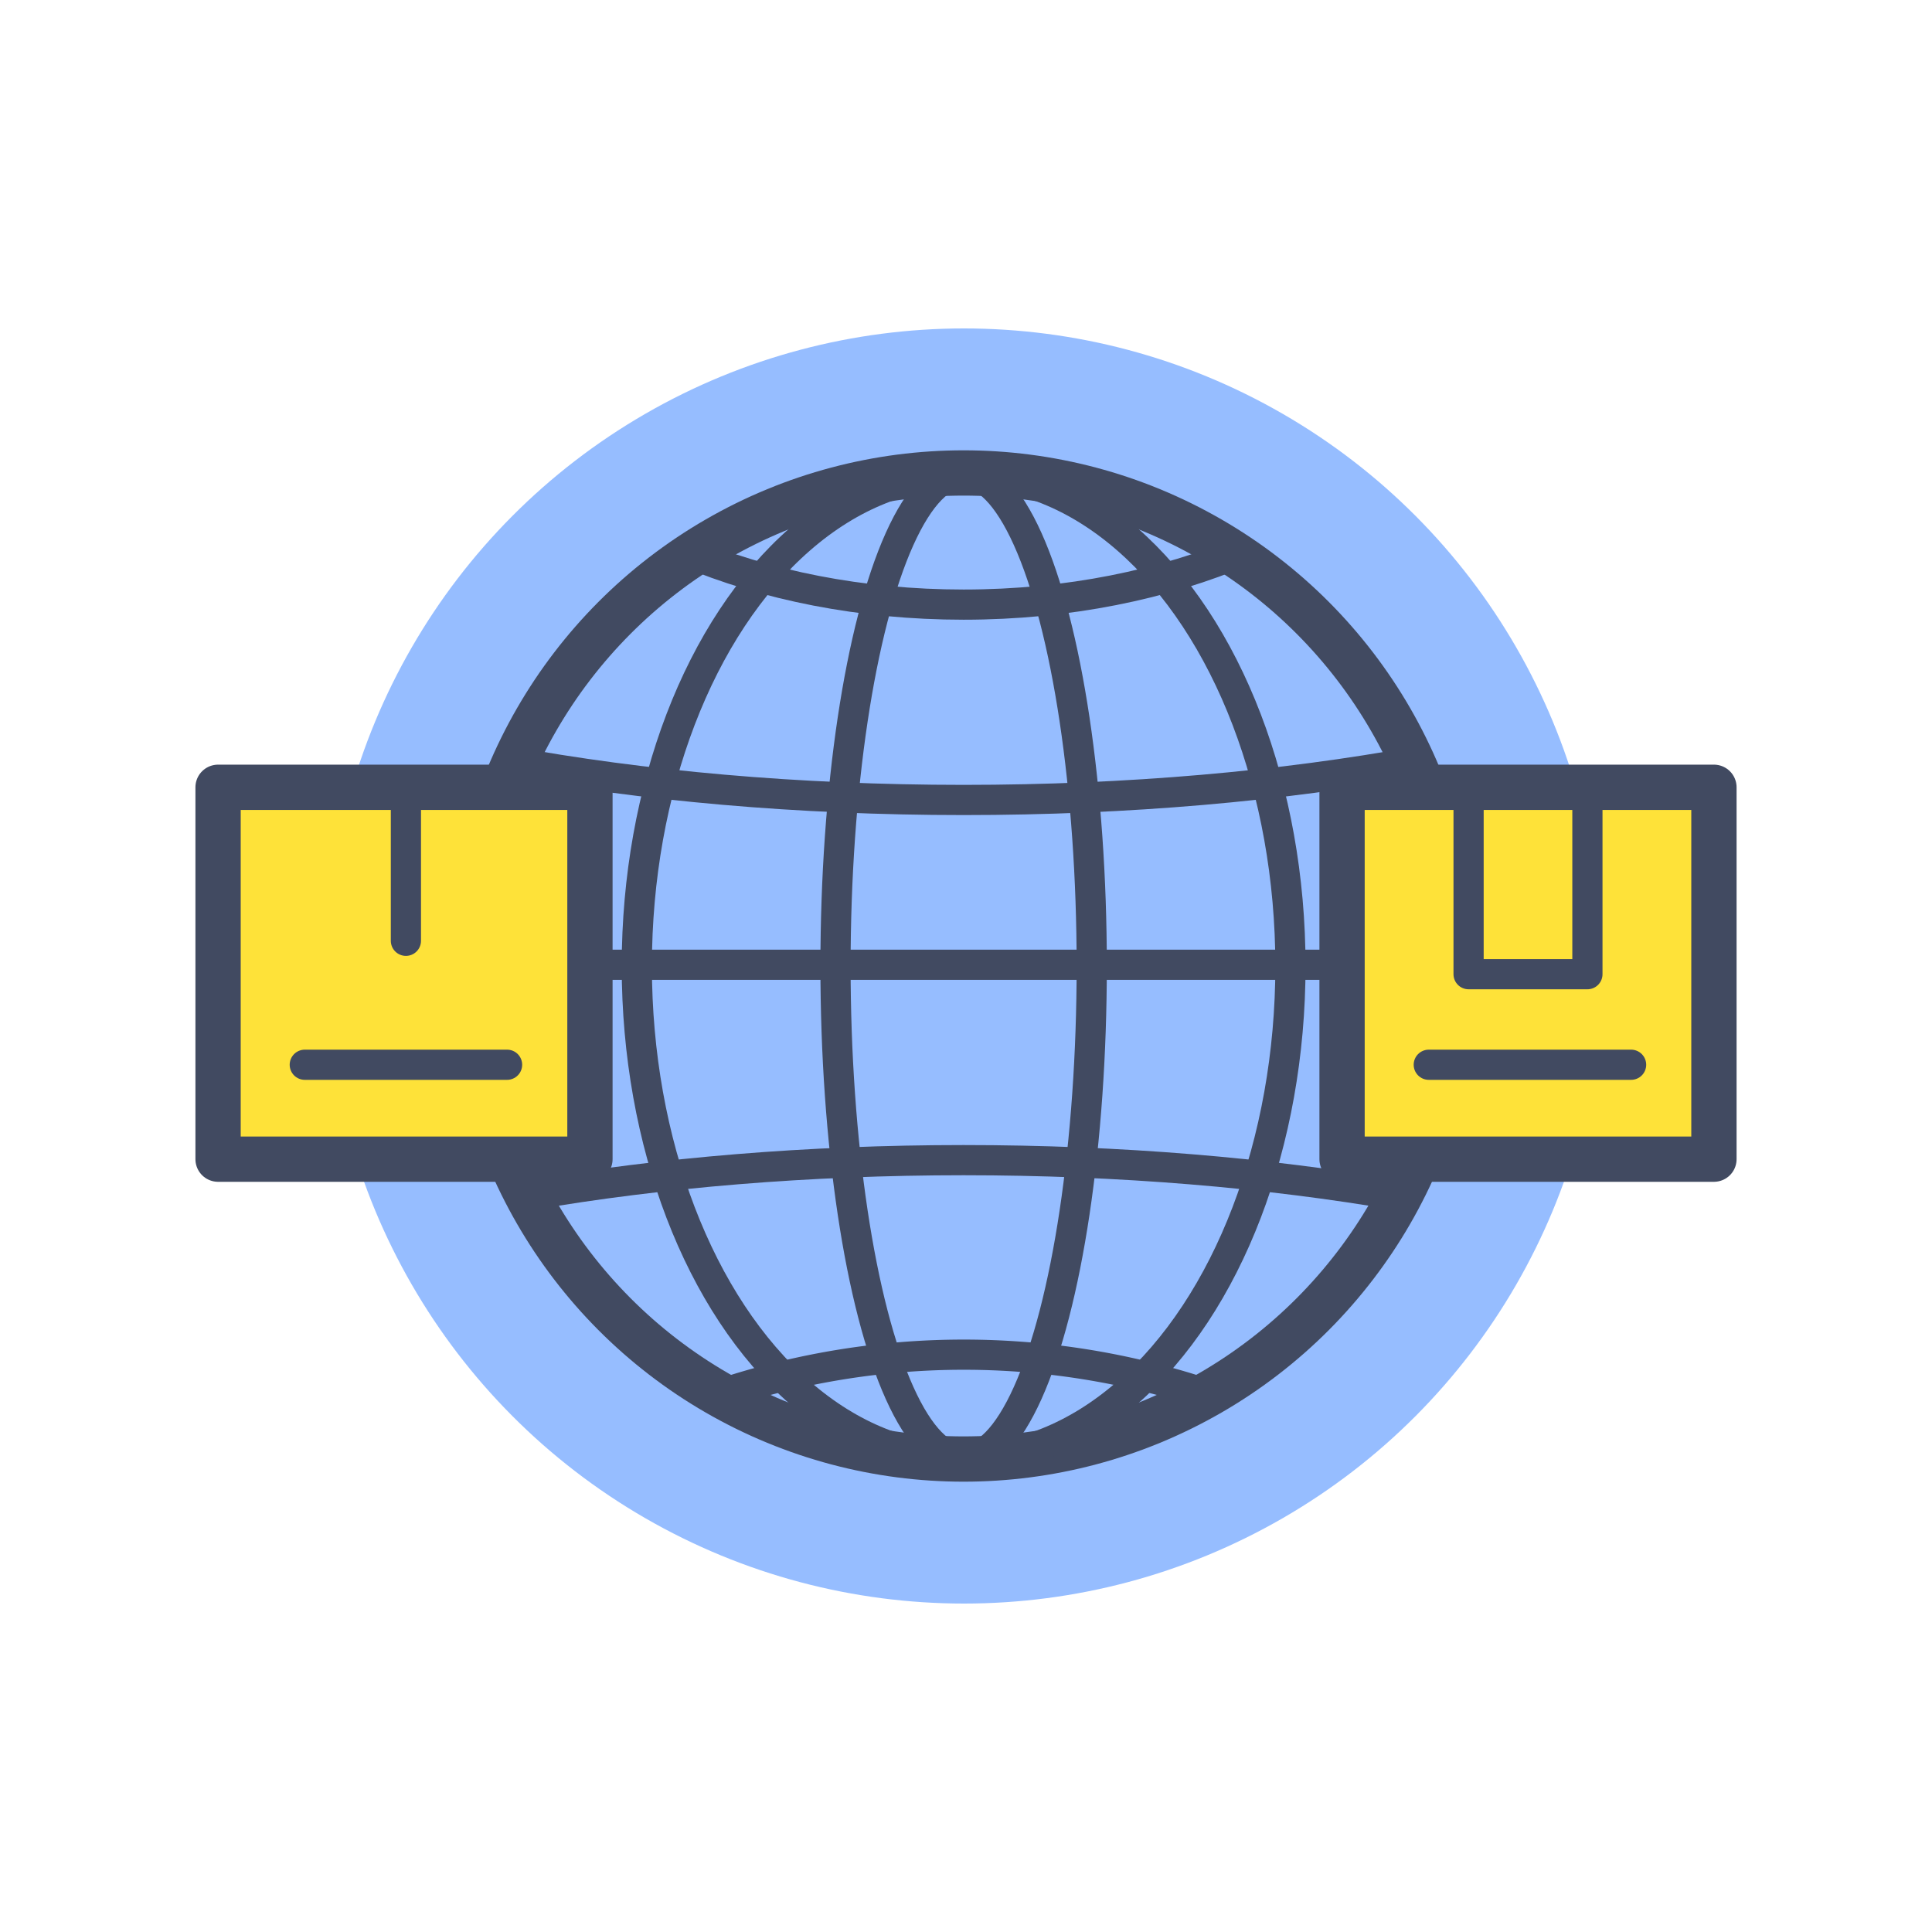 <svg xmlns="http://www.w3.org/2000/svg" id="Capa_1" data-name="Capa 1" viewBox="0 0 512 512"><defs><style>.cls-1{fill:#96bdff;}.cls-2,.cls-3,.cls-5,.cls-6{fill:none;stroke:#414a61;}.cls-2,.cls-3,.cls-6{stroke-linejoin:round;}.cls-2{stroke-width:12px;}.cls-3,.cls-5,.cls-6{stroke-width:8px;}.cls-4{fill:#fee239;}.cls-5,.cls-6{stroke-linecap:round;}.cls-5{stroke-miterlimit:10;}</style></defs><title>ico_</title><circle class="cls-1" cx="255.37" cy="256" r="130.66"></circle><circle class="cls-1" cx="255.47" cy="256" r="168.96"></circle><circle class="cls-2" cx="255.37" cy="256" r="130.66"></circle><path class="cls-3" d="M329.79,145.88c-21.12,9-46.76,14.35-74.42,14.35-27.25,0-52.55-5.15-73.49-14"></path><path class="cls-3" d="M191.9,369.15a203.71,203.71,0,0,1,127,0"></path><path class="cls-3" d="M140.81,316.67c34.23-5.89,73.2-9.22,114.56-9.22,41.52,0,80.64,3.36,115,9.28"></path><path class="cls-3" d="M375.55,201.8C340,208.3,299,212,255.37,212c-44,0-85.24-3.77-121-10.36"></path><ellipse class="cls-3" cx="255.37" cy="256" rx="86.61" ry="130.66"></ellipse><ellipse class="cls-3" cx="255.37" cy="256" rx="33.95" ry="130.66"></ellipse><line class="cls-3" x1="121.47" y1="255.67" x2="388.06" y2="255.67"></line><rect class="cls-4" x="57.79" y="208.64" width="98.55" height="98.55"></rect><rect class="cls-2" x="57.79" y="208.64" width="98.55" height="98.55"></rect><line class="cls-5" x1="80.77" y1="282.17" x2="134.38" y2="282.17"></line><line class="cls-5" x1="107.57" y1="249.32" x2="107.57" y2="208.72"></line><rect class="cls-4" x="355.66" y="208.64" width="98.55" height="98.55"></rect><rect class="cls-2" x="355.66" y="208.64" width="98.55" height="98.55"></rect><rect class="cls-6" x="389.19" y="208.64" width="31.49" height="49.53"></rect><line class="cls-5" x1="378.64" y1="282.17" x2="432.26" y2="282.17"></line></svg>
